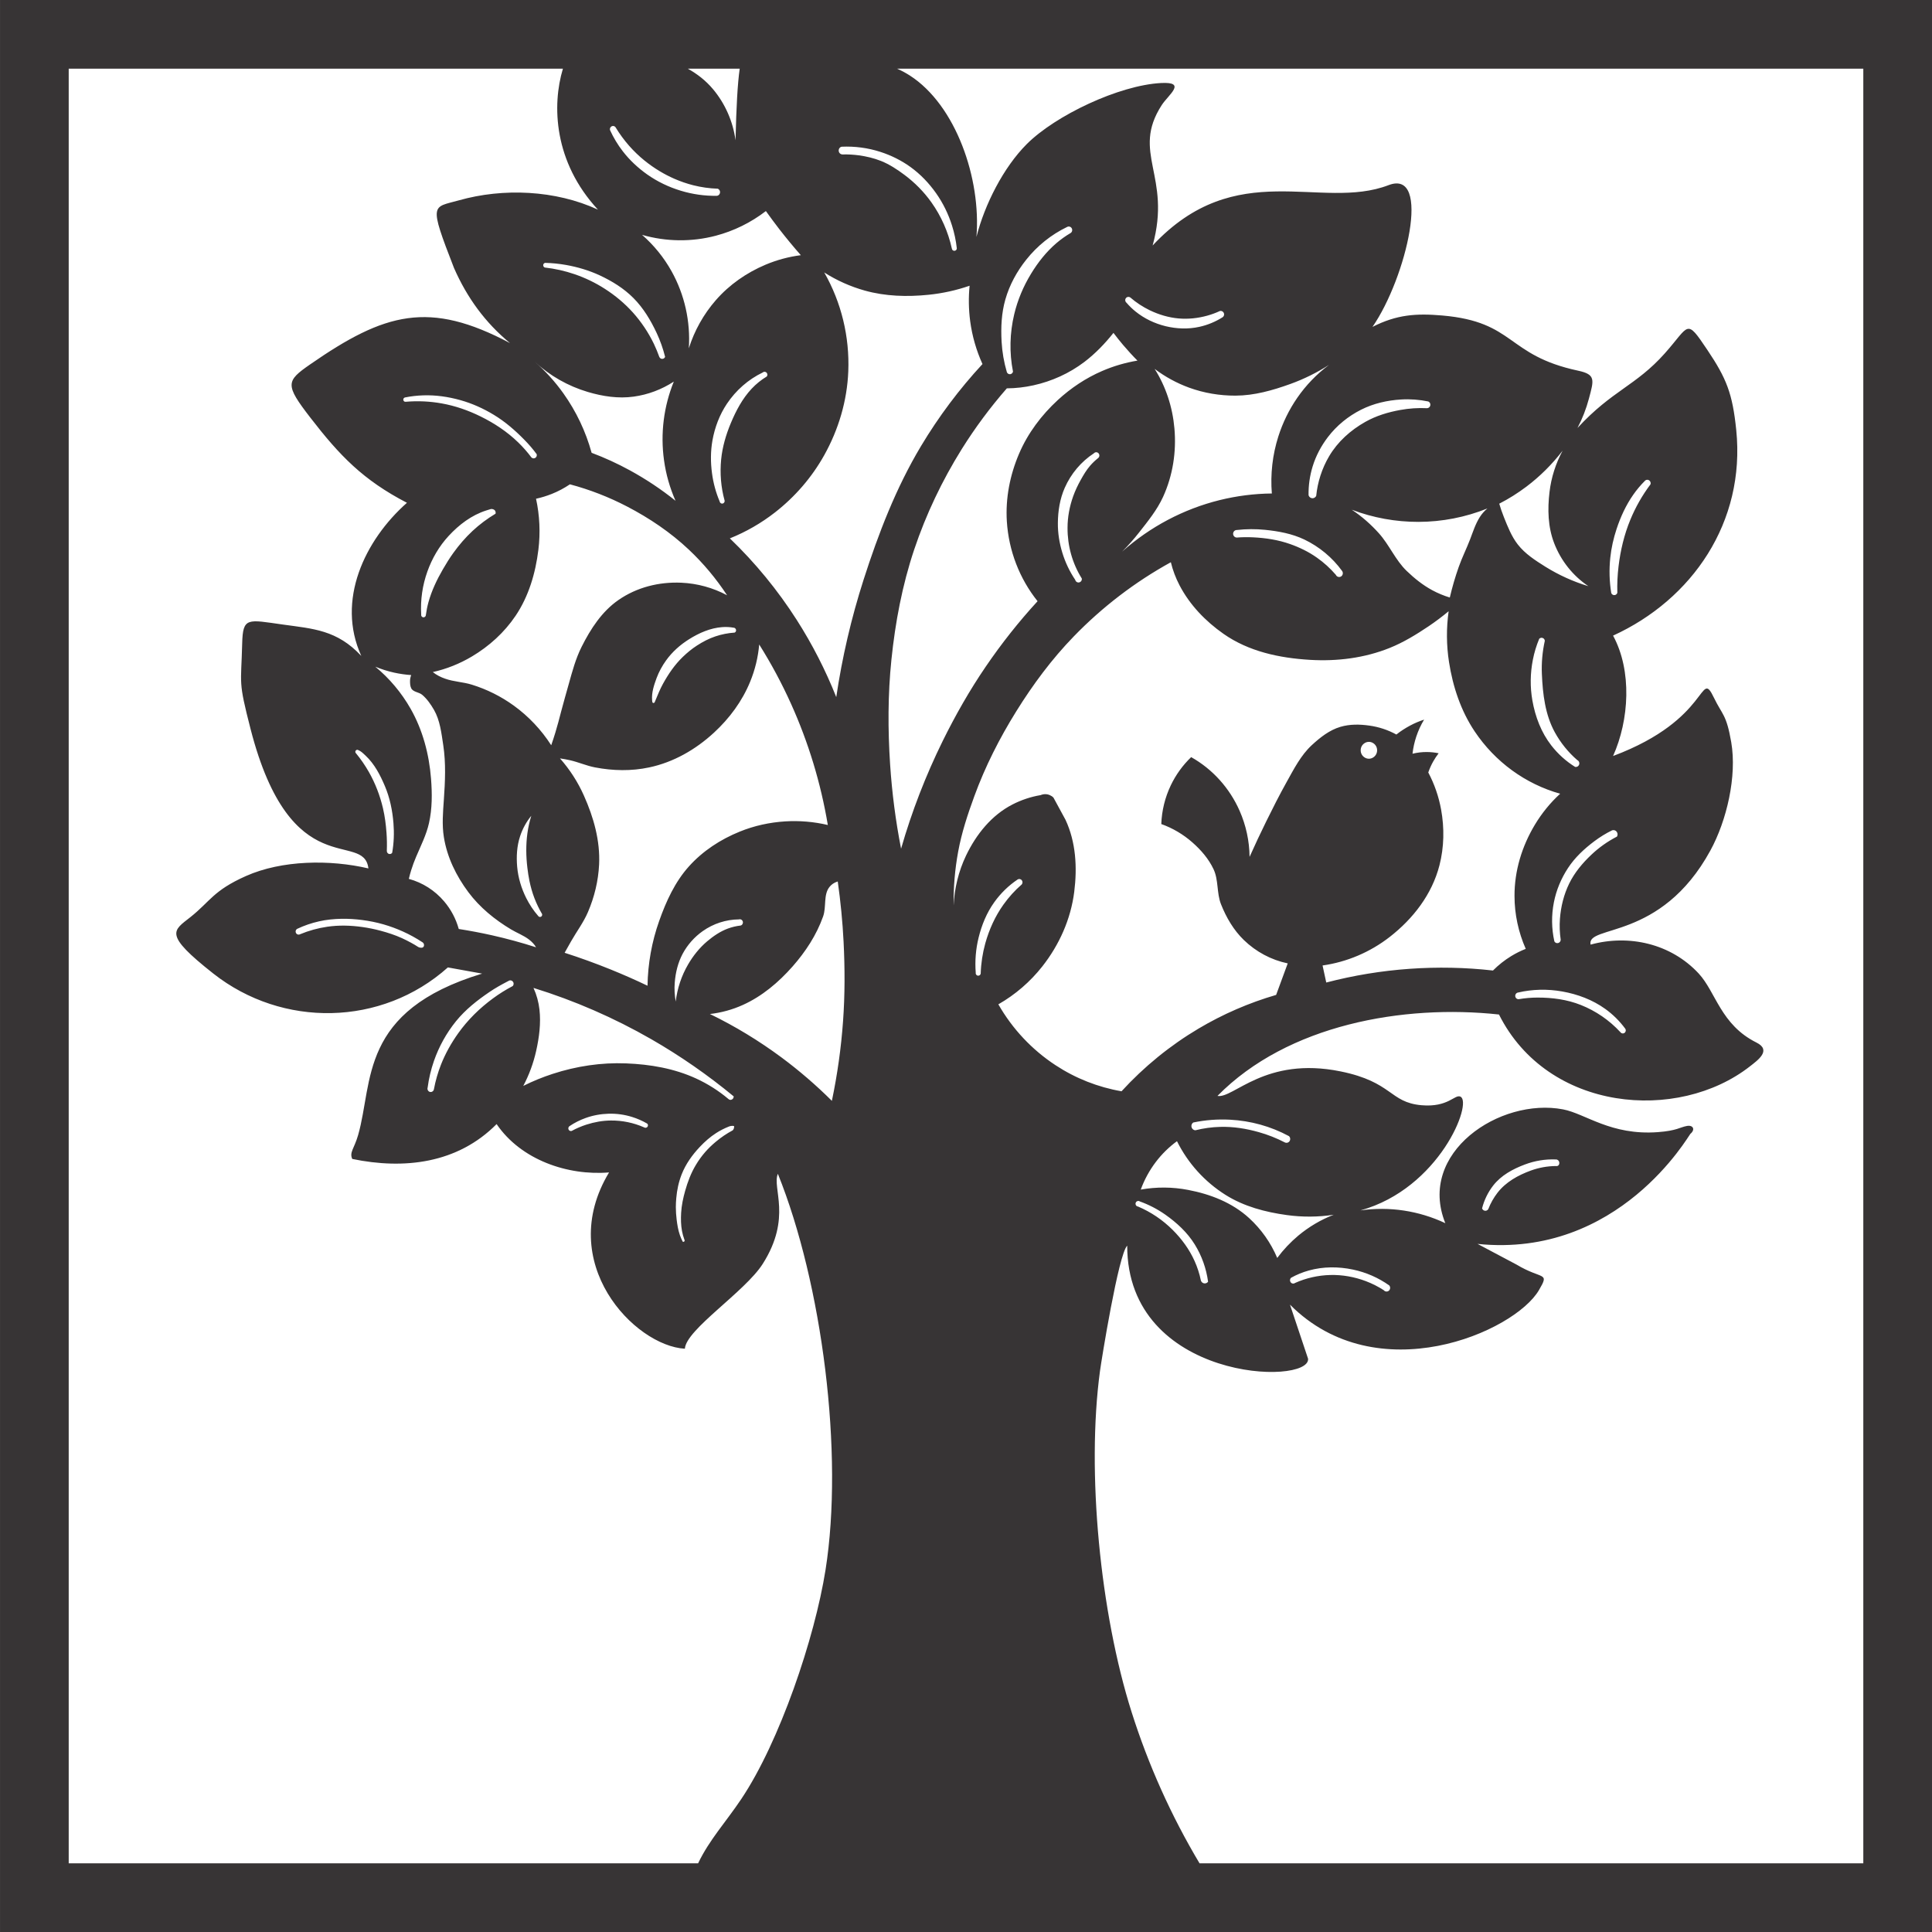 <?xml version="1.0" encoding="UTF-8"?>
<!DOCTYPE svg PUBLIC "-//W3C//DTD SVG 1.1//EN" "http://www.w3.org/Graphics/SVG/1.1/DTD/svg11.dtd">
<!-- Creator: CorelDRAW -->
<svg xmlns="http://www.w3.org/2000/svg" xml:space="preserve" width="225mm" height="225mm" version="1.1" style="shape-rendering:geometricPrecision; text-rendering:geometricPrecision; image-rendering:optimizeQuality; fill-rule:evenodd; clip-rule:evenodd"
viewBox="0 0 3024 3024"
 xmlns:xlink="http://www.w3.org/1999/xlink">
 <defs>
  <style type="text/css">
   <![CDATA[
    .fil0 {fill:#373435}
   ]]>
  </style>
 </defs>
 <g id="Capa_x0020_1">
  <path class="fil0" d="M2155.49 1174.36c0,-4.76 -2.43,-9.04 -6.49,-11.41 -3.94,-2.38 -8.81,-2.38 -12.75,0 -4.06,2.37 -6.49,6.66 -6.49,11.41 0,4.76 2.43,9.04 6.49,11.42 3.94,2.38 8.81,2.38 12.75,0 4.06,-2.38 6.49,-6.66 6.49,-11.42zm-137.93 603.95c1.84,1.72 2.42,4.46 1.42,6.86 -1.34,3.17 -5.02,4.46 -8.03,2.92 -12.96,-6.69 -26.6,-12.1 -40.65,-16.04 -19.74,-5.58 -40.07,-8.84 -60.47,-8.24 -13.05,0.34 -26.1,2.15 -38.81,5.32 -2.42,-0.09 -4.6,-1.63 -5.6,-3.86 -1.34,-3 -0.34,-6.52 2.34,-8.32 18.99,-3.95 38.31,-5.41 57.63,-4.37 31.95,1.72 63.15,10.12 92.18,25.74zm-175.32 7.89c-12.55,9.18 -23.67,20.08 -33.12,32.52 -9.96,13.13 -17.9,27.71 -23.59,43.24 24.59,-4.37 49.68,-4.21 74.19,0.52 35.05,6.69 69.01,19.9 95.52,44.19 18.82,17.25 33.88,38.52 43.91,62.29 9.62,-12.96 20.75,-24.71 33.04,-35.01 16.65,-13.81 35.3,-24.88 55.37,-32.6 -24.26,3.69 -48.94,3.86 -73.27,0.51 -33.7,-4.63 -67.08,-13.38 -96.02,-31.57 -32.45,-20.42 -58.89,-49.51 -76.03,-84.08zm48.69 219.91c-1.09,1.46 -2.68,2.49 -4.44,2.66 -3.09,0.34 -5.94,-1.54 -6.86,-4.63 -2.17,-10.56 -5.52,-20.85 -9.95,-30.63 -8.2,-18.19 -20.08,-34.32 -34.05,-48.3 -15.73,-15.7 -34.13,-28.14 -54.37,-36.72 -3.1,-0.26 -4.85,-3.78 -3.35,-6.52 1.26,-2.23 4.1,-2.92 6.19,-1.46 14.13,5.06 27.52,12.01 39.9,20.68 17.99,12.7 34.46,27.8 46.09,46.68 10.88,17.59 17.99,37.41 20.83,58.26zm283.72 6.01c1.67,2.15 1.67,5.15 0,7.29 -2.25,2.83 -6.52,2.83 -8.78,0 -8.78,-5.66 -18.15,-10.39 -27.85,-14.07 -17.9,-6.78 -36.97,-10.21 -56.04,-9.7 -18.9,0.52 -37.56,4.72 -54.87,12.44 -2.34,1.71 -5.52,1.12 -7.11,-1.29 -1.42,-2.15 -1.08,-5.06 0.76,-6.78 8.79,-4.89 18.15,-8.75 27.85,-11.41 22.5,-6.26 46.17,-6.26 69.01,-1.46 20.41,4.29 39.81,12.7 57.04,24.97zm264.32 -187.82c1.33,-1.03 1.84,-2.83 1.67,-4.54 -0.25,-3.01 -2.85,-5.24 -5.77,-4.98 -16.31,-0.6 -32.54,2.06 -47.84,7.81 -19.07,7.12 -37.39,16.99 -49.94,33.12 -8.11,10.47 -14.05,22.65 -17.31,35.61 0.59,1.89 2.09,3.26 4.01,3.69 2.26,0.51 4.52,-0.52 5.69,-2.49 3.6,-9.27 8.45,-17.85 14.47,-25.65 13.13,-16.9 32.28,-27.46 52.27,-34.75 12.55,-4.55 25.85,-6.95 39.15,-7.04 1.26,0.26 2.59,0 3.6,-0.77zm-62.82 -270.78c-2.76,0.34 -4.77,3 -4.43,5.84 0.33,2.83 2.85,4.89 5.6,4.55 9.62,-1.63 19.32,-2.49 29.02,-2.49 23.17,-0.09 46.42,3 68.01,11.58 23.51,9.35 44.66,23.85 61.98,42.64 1.76,2.4 5.27,2.58 7.19,0.34 1.42,-1.63 1.59,-3.94 0.42,-5.75 -8.78,-11.93 -19.4,-22.48 -31.37,-31.06 -19.99,-14.33 -43.16,-22.99 -67.25,-27.28 -23.09,-4.12 -46.76,-3.6 -69.18,1.63zm154.74 -244.1c1.34,-2.23 1.26,-5.06 -0.17,-7.2 -1.75,-2.58 -4.93,-3.61 -7.78,-2.41 -9.61,4.72 -18.74,10.38 -27.35,16.82 -15.81,11.84 -30.53,25.48 -41.4,42.13 -10.62,16.22 -18.24,34.32 -22,53.46 -4.01,20.25 -3.76,41.18 0.76,61.34 1.34,2.32 4.01,3.26 6.44,2.32 2.09,-0.77 3.43,-2.83 3.43,-5.06 -1.59,-10.81 -2.01,-21.88 -1.17,-32.77 1.42,-19.14 6.11,-37.92 14.47,-55.08 8.45,-17.33 20.99,-32.18 34.88,-45.3 11.8,-11.15 25.1,-20.59 39.9,-28.23zm-112.92 -306.47c-0.17,-1.54 -1.01,-3 -2.26,-3.86 -2.09,-1.37 -4.85,-1.11 -6.52,0.77 -4.43,10.64 -7.78,21.62 -9.96,32.95 -4.1,20.94 -4.43,42.39 -0.75,63.41 4.52,25.65 13.89,50.36 29.78,70.7 10.37,13.3 22.92,24.62 37.14,33.46 2.51,0.52 5.02,-0.77 6.1,-3.17 1.26,-2.83 0.09,-6.18 -2.67,-7.46 -14.22,-12.27 -26.1,-27.03 -35.22,-43.59 -15.06,-27.46 -18.9,-59.54 -20.24,-91.29 -0.76,-17.42 0.84,-34.92 4.6,-51.91zm165.45 -244.95c0.67,-2.15 -0.08,-4.55 -1.84,-5.92 -2.26,-1.81 -5.44,-1.37 -7.28,0.86 -6.61,6.61 -12.63,13.81 -17.99,21.53 -11.37,16.22 -19.74,34.5 -26.01,53.46 -4.85,14.67 -8.28,29.77 -9.87,45.21 -1.92,18.37 -1.42,36.9 1.51,55.09 0.92,2.31 3.26,3.69 5.69,3.17 1.84,-0.34 3.34,-1.8 3.85,-3.6 -0.42,-13.9 0.25,-27.8 1.92,-41.61 3.02,-24.88 8.79,-49.33 18.32,-72.41 8.11,-19.74 18.65,-38.35 31.7,-55.77zm-1090.81 659.11c-0.33,-28.23 2.01,-56.37 7.11,-84.08 5.44,-29.69 14.89,-58.34 25.26,-86.66 16.98,-46.59 39.48,-90.86 65.58,-132.82 26.18,-42.13 55.79,-82.02 90.17,-117.46 44.75,-46.16 95.94,-85.29 151.9,-116.09 3.01,12.53 7.61,24.62 13.55,36.04 16.14,30.89 40.57,56.2 68.84,76.02 39.48,27.71 87.57,37.92 135.67,40.76 42.41,2.49 85.07,-2.83 124.55,-18.71 21.58,-8.66 41.57,-20.94 60.98,-33.97 10.79,-7.29 21.17,-15.1 31.2,-23.42 -3.68,26.34 -3.51,53.11 0.58,79.45 6.02,38.78 18.56,76.36 40.23,108.71 31.95,47.7 79.38,82.2 133.75,97.47 -15.47,14.16 -28.77,30.55 -39.65,48.65 -20.16,33.63 -31.95,71.99 -31.79,111.37 0,28.57 6.11,56.8 17.57,82.8 -7.86,3.09 -15.47,6.87 -22.75,11.33 -10.37,6.35 -19.91,13.9 -28.53,22.56 -43.32,-4.89 -86.99,-5.75 -130.48,-2.66 -44,3.09 -87.75,10.29 -130.48,21.45 0,0 -5.77,-26.68 -5.77,-26.68 38.14,-5.41 74.36,-20.76 105.05,-44.62 36.72,-28.57 66.16,-66.58 77.88,-112.05 7.36,-28.57 7.86,-58.43 2.6,-87.43 -3.68,-20.25 -10.46,-39.9 -20.08,-58 2.09,-6 4.68,-11.84 7.78,-17.33 2.51,-4.46 5.35,-8.67 8.45,-12.7 -5.94,-1.29 -12.04,-1.89 -18.15,-1.97 -7.69,-0.08 -15.31,0.86 -22.75,2.66 1,-9.1 3.01,-18.02 5.86,-26.69 3.1,-9.35 7.19,-18.28 12.29,-26.68 -7.6,2.48 -14.97,5.57 -21.99,9.35 -7.53,4.03 -14.72,8.66 -21.42,13.98 -13.13,-7.21 -27.44,-11.93 -42.24,-13.98 -15.22,-2.15 -30.7,-2.4 -45.42,1.97 -17.06,5.06 -31.45,16.39 -44.75,28.66 -17.15,15.87 -28.02,37.41 -39.56,58.09 -11.21,20.08 -21.58,40.67 -31.78,61.35 -9.04,18.27 -17.65,36.81 -26.02,55.43 -0.25,-24.88 -5.6,-49.42 -15.56,-72.07 -15.72,-35.69 -42.32,-65.21 -75.86,-84.08 -13.13,12.61 -23.92,27.54 -31.87,44.1 -9.03,18.96 -14.13,39.55 -14.89,60.66 17.82,6.35 34.38,16.13 48.68,28.74 13.47,11.84 25.43,25.65 33.12,41.96 7.95,16.81 4.77,37.41 11.63,54.74 8.28,20.93 19.74,40.49 35.72,56.03 19.15,18.53 42.91,31.23 68.75,36.63 0,0 -18.15,49.33 -18.15,49.33 -42.41,12.36 -83.22,30.03 -121.37,52.68 -44.66,26.51 -85.32,59.63 -120.62,98.16 -36.72,-6.35 -71.85,-20.16 -103.22,-40.76 -36.8,-24.11 -67.5,-56.71 -89.58,-95.33 26.43,-15.1 49.85,-35.26 68.84,-59.37 26.51,-33.72 44.5,-73.79 49.94,-116.69 4.85,-38.44 2.59,-77.99 -13.64,-112.74 0,0 -18.82,-34.66 -18.82,-34.66 -1.59,-1.8 -3.68,-3.09 -5.85,-4.03 -4.52,-1.97 -9.7,-1.97 -14.22,0 -15.39,2.57 -30.28,7.55 -44.16,14.67 -32.54,16.73 -56.54,46.33 -72.69,80.05 -11.71,24.54 -18.15,51.39 -19.4,77.9zm42.41 106.73c-0.34,1.72 -1.59,3 -3.27,3.26 -2.68,0.43 -4.93,-1.89 -4.52,-4.63 -1.42,-18.45 0.08,-37.07 4.52,-55 4.85,-19.74 12.63,-38.7 24.34,-55.09 10.12,-14.24 22.67,-26.42 37.05,-36.03 2.09,-1.03 4.6,-0.52 6.11,1.29 1.59,1.97 1.59,4.72 0,6.69 -10.71,9.27 -20.25,19.82 -28.53,31.41 -13.05,18.27 -22.42,38.95 -28.52,60.74 -4.26,15.44 -6.69,31.32 -7.19,47.36zm-400.83 -740.19c0.25,1.63 -0.59,3.17 -1.92,4.03 -2.34,1.46 -5.44,-0.09 -5.85,-2.84 -5.94,-13.98 -9.95,-28.83 -11.96,-43.93 -2.34,-17.16 -2.34,-34.58 0.67,-51.57 3.68,-20.5 11.13,-40.15 22.58,-57.31 14.13,-21.1 33.46,-38.09 56.04,-48.99 2.09,-1.89 5.44,-1.29 6.78,1.21 0.92,1.62 0.76,3.6 -0.42,5.06 -8.7,5.23 -16.65,11.67 -23.67,19.14 -14.38,15.36 -24.42,34.31 -32.62,53.97 -7.53,18.1 -13.13,37.06 -15.06,56.63 -2.09,21.62 -0.42,43.41 5.44,64.6zm559.08 121.83c0.34,2.06 -0.51,4.03 -2.18,5.24 -3.09,2.23 -7.36,0.51 -8.2,-3.26 -8.78,-13.04 -15.56,-27.37 -20.16,-42.47 -4.6,-15.1 -7.11,-30.8 -6.94,-46.59 0.17,-18.79 3.18,-37.58 10.7,-54.74 9.79,-22.22 25.6,-41.01 45.67,-54.14 1.92,-2.23 5.35,-2.23 7.28,0 2.01,2.23 1.67,5.66 -0.67,7.46 -4.52,3.61 -8.78,7.64 -12.55,12.01 -5.77,6.69 -10.29,14.33 -14.64,22.14 -4.6,8.24 -8.7,16.82 -11.88,25.74 -5.6,15.78 -8.78,32.43 -8.78,49.24 -0.17,28.15 7.53,55.69 22.33,79.37zm407.43 -11.75c1.84,2.57 1.34,6.18 -1.08,8.15 -2.93,2.32 -7.28,1.29 -8.79,-2.23 -8.78,-10.13 -18.65,-19.13 -29.53,-26.77 -12.96,-9.18 -27.27,-16.13 -42.16,-21.36 -18.48,-6.53 -37.97,-9.52 -57.54,-10.47 -8.7,-0.43 -17.4,-0.34 -26.02,0.35 -2.76,-0.17 -5.02,-2.23 -5.43,-5.07 -0.51,-3.69 2.34,-6.94 6.02,-6.78 14.56,-1.63 29.28,-1.71 43.83,-0.26 21.17,2.15 42.33,6.01 61.56,15.18 23.42,11.24 43.83,28.14 59.14,49.25zm245.92 -105.36c14.8,-7.55 28.94,-16.48 42.32,-26.52 21.33,-16.05 40.48,-35.09 56.88,-56.45 -10.79,19.99 -17.82,41.96 -20.49,64.61 -3.26,27.11 -2.51,54.91 7.28,80.22 10.62,27.54 29.36,51.05 53.53,67.26 -23.67,-7.12 -46.34,-17.42 -67.42,-30.54 -15.72,-9.87 -31.53,-19.99 -42.99,-34.66 -9.87,-12.62 -15.81,-27.89 -21.83,-42.9 -2.84,-7.04 -5.27,-14.33 -7.27,-21.02zm-230.86 9.43c33.46,12.7 68.84,19.13 104.55,19.04 36.89,-0.08 73.44,-7.2 107.82,-21.02 -4.68,3.86 -8.7,8.41 -11.96,13.56 -6.78,10.64 -10.62,22.91 -15.14,34.75 -5.6,14.67 -12.71,28.66 -17.9,43.5 -5.52,15.62 -10.12,31.49 -13.88,47.62 -9.62,-2.92 -18.9,-6.78 -27.77,-11.59 -14.56,-7.89 -27.6,-18.36 -39.65,-29.94 -17.65,-16.9 -27.27,-40.93 -43.66,-59.12 -12.38,-13.73 -26.1,-26 -42.41,-36.81zm-55.63 -21.62c-1.09,2.23 -3.34,3.69 -5.77,3.69 -2.84,0 -5.35,-1.89 -6.19,-4.72 -0.25,-15.27 1.92,-30.46 6.35,-44.96 5.11,-16.73 13.38,-32.26 23.92,-46.07 13.89,-18.19 31.7,-32.61 51.86,-42.81 19.57,-9.87 41.07,-14.76 62.9,-16.04 14.22,-0.86 28.44,0.26 42.33,3.09 1.92,0.86 3.26,2.66 3.26,4.8 0.17,3.09 -2.26,5.66 -5.27,5.75 -13.97,-0.68 -27.94,0.26 -41.65,2.75 -19.15,3.43 -37.97,9.1 -54.95,18.7 -22.92,12.96 -43,30.8 -56.54,53.71 -11.38,19.22 -18.15,40.92 -20.24,62.12zm-252.86 -198.79c16.48,12.44 34.63,22.31 53.87,29.34 23.34,8.49 47.93,12.61 72.69,12.52 29.44,-0.08 58.05,-8.23 85.9,-18.27 21.16,-7.64 41.49,-17.67 60.47,-29.86 -19.24,14.33 -36.13,31.83 -49.85,51.74 -12.71,18.45 -22.59,38.7 -29.45,60.15 -9.2,28.83 -12.63,59.2 -10.2,89.4 -27.6,0.26 -55.04,3.78 -81.8,10.38 -56.38,13.98 -108.66,41.62 -152.49,80.57 9.37,-9.44 18.24,-19.39 26.43,-29.86 13.88,-17.67 28.27,-35.35 37.64,-55.85 15.22,-33.38 20.99,-70.44 17.73,-107.17 -2.93,-33.46 -13.55,-65.72 -30.95,-93.09zm-38.14 -111.8c-2.09,-1.46 -4.94,-1.2 -6.61,0.77 -2.01,2.23 -1.59,5.75 0.76,7.55 4.27,4.97 8.95,9.53 14.05,13.64 13.8,11.15 29.95,18.79 47.01,22.99 17.4,4.2 35.38,4.89 52.86,1.03 12.88,-2.83 25.09,-7.89 36.3,-14.93 2.43,-1.55 3.18,-4.8 1.76,-7.29 -1.17,-2.06 -3.6,-3.17 -5.86,-2.57 -6.44,3 -13.04,5.4 -19.82,7.29 -14.55,4.03 -29.61,5.66 -44.67,4.37 -15.72,-1.37 -30.95,-5.92 -45.25,-12.79 -10.96,-5.32 -21.25,-12.01 -30.53,-20.08zm-26.35 55.43c4.85,6.43 9.95,12.79 15.14,18.96 7.19,8.41 14.64,16.65 22.42,24.45 -18.99,3.17 -37.64,8.58 -55.37,16.3 -25.43,10.98 -48.68,26.51 -69.26,45.39 -25.59,23.59 -46.92,51.82 -60.72,84.17 -14.22,33.37 -21.33,69.49 -19.07,105.79 2.93,45.82 19.74,89.49 48.1,124.93 -29.44,32.09 -56.54,66.32 -81.14,102.44 -25.18,36.89 -47.34,75.85 -67.17,116 -26.68,54.14 -48.6,110.68 -65.33,168.94 -8.53,-43.41 -14.22,-87.43 -17.15,-131.62 -3.6,-54.74 -3.6,-109.65 2.01,-164.13 6.03,-58.6 16.98,-116.69 35.63,-172.37 18.57,-55.34 43.75,-108.1 74.53,-157.44 21,-33.55 44.58,-65.29 70.52,-94.98 13.97,-0.08 27.94,-1.71 41.57,-4.72 28.86,-6.35 56.13,-18.7 79.8,-36.63 17.23,-13.12 32.37,-28.91 45.5,-45.47zm-157.25 60.66c-0.42,1.8 -1.67,3.18 -3.35,3.78 -2.59,0.85 -5.35,-0.52 -6.27,-3.09 -4.52,-15.45 -7.28,-31.32 -8.2,-47.45 -1.26,-22.4 -0.25,-44.96 5.94,-66.41 6.52,-22.74 17.98,-43.67 32.62,-62.03 17.31,-21.79 39.15,-39.29 63.91,-51.22 2.85,-1.63 6.36,-0.34 7.61,2.66 1.09,2.74 0,5.83 -2.59,7.12 -7.7,4.54 -14.98,9.78 -21.83,15.62 -15.72,13.47 -28.69,29.94 -39.56,47.79 -11.96,19.56 -20.99,40.92 -26.35,63.4 -7.03,29.43 -7.78,60.06 -1.92,89.83zm-268.33 -352.04c-2.93,0.77 -4.77,3.61 -4.44,6.7 0.33,3.09 2.93,5.4 6.02,5.4 8.53,-0.26 16.98,0.26 25.43,1.37 11.88,1.63 23.59,4.38 34.8,8.84 13.22,5.32 25.26,13.22 36.72,21.8 16.06,12.01 30.36,26.42 42.07,42.9 15.39,21.62 26.27,46.24 32.04,72.41 0.25,2.06 1.92,3.52 3.93,3.52 2.01,-0 3.85,-1.72 3.85,-3.78 -1.34,-12.19 -3.85,-24.11 -7.53,-35.78 -5.69,-18.1 -14.05,-35.18 -24.93,-50.62 -11.13,-15.78 -24.51,-29.77 -40.06,-41.01 -14.39,-10.38 -30.37,-18.28 -47.18,-23.69 -19.65,-6.35 -40.15,-9.01 -60.72,-8.06zm-193.72 65.72c1.68,0.69 2.85,2.14 3.35,3.86 0.92,3.43 -1.42,6.95 -4.85,7.29 -19.07,0.26 -38.06,-2.4 -56.38,-7.98 -18.74,-5.66 -36.55,-14.16 -52.62,-25.48 -14.3,-10.13 -27.26,-22.14 -38.06,-36.12 -7.95,-10.21 -14.64,-21.37 -20.08,-33.2 -0.67,-2.15 0.17,-4.37 1.92,-5.66 2.42,-1.72 5.77,-0.86 7.11,1.8 6.19,10.13 13.22,19.65 20.99,28.48 7.28,8.24 15.23,15.88 23.67,22.74 7.7,6.26 15.81,11.92 24.26,16.98 7.28,4.38 14.8,8.24 22.58,11.67 9.62,4.21 19.57,7.64 29.69,10.21 12.55,3.17 25.43,4.97 38.39,5.4zm-118.52 72.24c18.48,16.13 34.12,35.35 46.17,56.97 20.41,36.64 29.78,78.59 27.02,120.63 8.78,-27.8 23.17,-53.45 42.16,-75.24 21.33,-24.46 48.18,-43.07 77.79,-55.6 17.73,-7.46 36.38,-12.53 55.37,-14.93 -11.63,-13.21 -22.83,-26.77 -33.63,-40.67 -7.19,-9.35 -14.22,-18.79 -21.08,-28.4 -23.42,18.02 -50.1,31.14 -78.46,38.61 -37.89,9.95 -77.71,9.44 -115.35,-1.37zm36.05 190.9c-0.5,1.46 -1.67,2.58 -3.1,3 -2.42,0.78 -4.93,-0.43 -5.94,-2.83 -2.51,-6.95 -5.35,-13.81 -8.53,-20.51 -8.62,-17.84 -19.66,-34.32 -32.79,-48.99 -12.97,-14.41 -27.94,-26.86 -44.16,-37.23 -14.81,-9.52 -30.78,-17.16 -47.34,-22.82 -15.06,-5.16 -30.61,-8.59 -46.34,-10.39 -1.59,-0.51 -2.59,-1.97 -2.59,-3.69 0,-1.8 1.34,-3.35 3.09,-3.6 10.96,0.25 21.84,1.37 32.62,3.26 18.15,3.26 35.96,8.49 52.78,16.3 19.32,9.01 37.56,20.25 52.7,35.44 15.56,15.62 27.02,34.75 36.47,54.91 5.53,11.84 9.87,24.19 13.13,37.15zm-203.84 7.89c16.73,14.59 31.7,31.15 44.66,49.34 19.99,28.05 34.97,59.54 44.17,93 20.58,7.72 40.57,16.9 59.89,27.46 25.09,13.73 49.02,29.6 71.43,47.62 -8.86,-20.16 -14.97,-41.44 -17.98,-63.32 -5.86,-41.7 -0.5,-84.34 15.31,-123.21 -18.98,12.36 -40.4,20.42 -62.73,23.51 -24.09,3.35 -48.43,-0.34 -71.85,-7.29 -30.95,-9.18 -59.47,-25.4 -82.89,-47.11zm2.84 144.48c0.58,1.97 -0.08,4.12 -1.59,5.41 -1.93,1.63 -4.77,1.55 -6.61,-0.26 -6.28,-8.41 -13.22,-16.3 -20.75,-23.59 -17.23,-16.73 -37.39,-30.03 -58.8,-40.58 -19.32,-9.53 -39.73,-16.65 -60.89,-20.42 -18.57,-3.35 -37.47,-4.2 -56.29,-2.57 -1.84,0.35 -3.6,-1.02 -3.85,-3 -0.17,-1.8 1.01,-3.43 2.76,-3.78 9.29,-1.89 18.74,-2.92 28.19,-3.26 19.74,-0.69 39.31,2.15 58.38,7.47 18.4,5.14 35.97,13.04 52.36,22.99 17.48,10.55 33.04,24.02 47.43,38.69 7.03,7.12 13.63,14.67 19.66,22.91zm-64.4 93.18c0.42,-1.54 0.16,-3.26 -0.67,-4.63 -0.67,-1.11 -1.85,-1.89 -3.02,-2.31 -1.34,-0.52 -2.84,-0.6 -4.26,-0.18 0,0 -6.61,2.06 -6.61,2.06 -22.83,7.29 -42.4,22.05 -58.88,39.9 -14.73,15.96 -25.85,35 -33.21,55.6 -7.7,21.53 -11.05,44.36 -9.71,67.27 -0.33,1.88 0.67,3.69 2.43,4.28 2.26,0.77 4.6,-0.77 4.85,-3.17 0.92,-6.86 2.26,-13.64 4.1,-20.33 5.02,-18.1 13.13,-35.09 22.5,-51.31 5.1,-8.84 10.46,-17.5 16.4,-25.74 8.95,-12.44 18.9,-24.02 30.03,-34.41 11.04,-10.3 23.17,-19.3 36.05,-27.03zm374.22 186.1c1.09,-0.51 1.92,-1.46 2.17,-2.66 0.58,-2.4 -1.09,-4.8 -3.51,-4.98 -5.94,-1.11 -12.05,-1.37 -18.07,-0.94 -18.57,1.37 -36.05,9.01 -52.03,19.05 -13.8,8.66 -26.18,19.64 -35.8,33.03 -6.11,8.5 -11.21,17.76 -14.89,27.63 -4.1,11.16 -7.95,22.65 -7.03,34.49 0,0 0.34,2.92 0.34,2.92 0.17,0.94 0.92,1.63 1.84,1.63 0.84,0 1.59,-0.52 1.92,-1.29 0,0 1.17,-2.83 1.17,-2.83 3.6,-8.67 7.11,-17.42 11.63,-25.65 8.53,-15.53 18.49,-30.12 31.11,-42.3 6.86,-6.61 14.13,-12.62 22.08,-17.76 9.12,-5.92 18.74,-10.99 29.03,-14.42 9.7,-3.26 19.82,-5.23 30.03,-5.92zm159.09 100.99c9.2,-62.29 23.51,-123.63 42.66,-183.44 23.34,-72.76 50.94,-144.31 90,-209.52 27.6,-46.08 59.89,-89.15 96.2,-128.36 -9.62,-21.19 -16.15,-43.84 -19.24,-67.01 -2.43,-18.45 -2.76,-37.07 -0.92,-55.59 -20.83,7.21 -42.33,11.93 -64.16,14.15 -33.54,3.43 -67.58,2.49 -100.04,-6.6 -22.33,-6.26 -43.66,-15.79 -63.32,-28.32 26.77,46.85 39.81,100.56 37.64,154.78 -1.84,46.16 -15.22,91.04 -37.64,131.19 -19.49,34.92 -45.84,65.21 -77.04,89.57 -21.58,16.82 -45.42,30.55 -70.68,40.67 39.73,38.17 74.95,81.08 104.81,127.84 24.34,38.09 45,78.51 61.73,120.63zm2.34 288.54c4.43,31.32 7.53,62.81 9.12,94.38 2.09,41.44 2.17,83.05 -0.84,124.41 -3.01,41.87 -8.87,83.48 -17.48,124.58 -24.67,-24.54 -51.02,-47.27 -78.88,-67.95 -35.22,-26.08 -72.69,-48.91 -112,-67.95 17.74,-2.06 35.13,-6.78 51.44,-14.16 30.11,-13.56 55.88,-35.27 77.96,-60.31 20.32,-23.08 37.39,-49.08 47.76,-78.25 5.36,-15.02 0.17,-34.07 10.04,-46.25 3.01,-3.69 6.77,-6.61 12.88,-8.5zm-152.07 68.98c-6.86,0.77 -13.64,2.4 -20.16,4.81 -11.88,4.46 -22.42,11.67 -32.2,19.9 -11.96,10.13 -21.83,22.48 -29.78,36.12 -10.37,17.76 -16.98,37.58 -19.4,58.17 -1.76,-9.87 -2.34,-19.91 -1.51,-29.86 1.26,-15.7 5.02,-31.15 12.38,-44.96 7.61,-14.16 18.4,-26.26 31.37,-35.43 16.65,-11.76 36.39,-18.19 56.63,-18.36 2.68,-0.86 5.52,0.77 6.19,3.61 0.59,2.66 -0.92,5.32 -3.51,6zm-545.36 -113.86c-1,1.46 -2.76,2.15 -4.52,1.89 -2.43,-0.43 -4.1,-2.75 -3.85,-5.24 0.34,-9.27 0.17,-18.62 -0.5,-27.88 -0.92,-12.95 -2.59,-25.82 -5.52,-38.44 -4.68,-19.91 -12.04,-39.13 -22.08,-56.8 -5.85,-10.3 -12.54,-19.99 -19.99,-29.09 -1.25,-0.95 -1.59,-2.83 -0.75,-4.2 0.92,-1.37 2.67,-1.89 4.1,-1.03 1.09,0.43 2.09,0.94 3.01,1.54 3.18,1.97 5.85,4.72 8.62,7.29 13.72,12.87 22.66,30.03 30.11,47.62 7.78,18.36 11.8,38.09 13.39,58.09 1.26,15.44 0.67,30.97 -2.01,46.24zm234.71 96.01c-4.68,-7.98 -8.7,-16.3 -12.04,-24.97 -3.35,-8.67 -5.85,-17.67 -7.78,-26.86 -1.42,-6.87 -2.43,-13.73 -3.26,-20.68 -2.17,-17.93 -2.43,-36.03 0,-53.88 1.26,-9.35 3.34,-18.53 6.1,-27.54 -7.69,9.44 -13.63,20.25 -17.48,31.92 -5.1,15.36 -6.02,31.75 -4.6,47.96 1.51,17.07 6.52,33.54 14.13,48.82 5.11,10.12 11.38,19.65 18.82,28.14 1.34,1.98 4.26,1.98 5.6,0 0.58,-0.85 0.75,-1.89 0.5,-2.91zm339.77 -422.05c-1.75,19.99 -6.52,39.64 -14.13,58.17 -12.55,30.71 -32.45,57.48 -56.63,79.79 -28.85,26.6 -63.32,46.33 -101.29,54.4 -28.02,6.01 -56.88,5.4 -84.99,0 -13.38,-2.57 -25.92,-8.24 -39.23,-11.24 -5.18,-1.12 -10.37,-2.14 -15.56,-2.83 15.31,17.33 28.02,36.98 37.47,58.25 15.22,34.07 25.59,70.61 23.76,107.94 -1.25,25.65 -7.36,50.71 -17.4,74.22 -6.94,16.3 -17.74,30.54 -26.52,45.99 -3.35,5.92 -6.69,11.84 -10.04,17.85 24.34,7.81 48.43,16.56 72.19,26.17 19.41,7.89 38.64,16.3 57.55,25.4 0.58,-34.58 6.69,-68.81 18.24,-101.33 10.96,-31.06 24.84,-61.26 46.59,-85.46 21.83,-24.28 49.43,-42.21 79.46,-54.4 22.75,-9.27 46.76,-14.5 71.18,-16.04 22.42,-1.37 44.92,0.51 66.75,5.66 -10.96,-65.55 -30.36,-129.3 -57.55,-189.62 -14.47,-32.09 -31.12,-63.15 -49.85,-92.92zm-510.9 43.15c6.02,4.8 12.46,7.98 19.15,10.3 13.47,4.89 28.27,5.14 41.99,9.44 23.51,7.29 45.76,18.36 65.75,32.86 23.09,16.73 42.91,37.75 58.47,61.95 2.26,-6.52 4.44,-13.13 6.44,-19.74 3.34,-10.9 6.19,-21.88 9.03,-32.86 3.76,-14.41 7.95,-28.74 11.96,-43.16 5.52,-19.82 10.87,-39.81 20.07,-58.17 14.22,-28.4 31.87,-55.43 57.55,-73.27 28.86,-20.08 63.65,-28.74 98.62,-27.2 25.01,1.12 49.43,7.81 71.6,19.65 -17.15,-26.08 -37.14,-50.02 -59.72,-71.3 -28.86,-27.2 -61.81,-49.42 -96.78,-67.61 -28.52,-14.84 -58.55,-26.51 -89.5,-34.75 -8.95,6 -18.4,11.07 -28.36,15.02 -8.03,3.17 -16.23,5.75 -24.67,7.55 5.69,26.16 6.94,53.2 3.68,79.79 -4.52,36.81 -15.14,72.85 -35.63,103.31 -17.73,26.34 -41.49,47.79 -68.51,63.84 -19.07,11.32 -39.64,19.56 -61.14,24.36zm161.6 430.8c-22.67,-7.29 -45.67,-13.55 -68.93,-18.79 -17.23,-3.87 -34.54,-7.12 -52.03,-9.87 -4.43,-15.96 -12.21,-30.63 -22.84,-43.15 -14.55,-17.16 -33.79,-29.43 -55.29,-35.27 1.09,-4.63 2.26,-9.18 3.68,-13.64 2.26,-7.21 4.85,-14.24 7.78,-21.11 7.36,-17.33 15.98,-34.24 20.08,-52.59 5.1,-22.74 5.02,-46.25 3.18,-69.59 -3.01,-38.44 -13.05,-76.1 -31.95,-109.39 -14.38,-25.23 -33.12,-47.53 -55.29,-65.81 9.62,3.95 19.57,7.12 29.7,9.35 8.7,1.89 17.56,3.17 26.51,3.77 -1.17,3.01 -1.84,6.18 -1.84,9.35 0,3.86 0.17,7.81 1.84,11.24 3.01,6.17 12.13,5.92 17.31,10.38 7.53,6.43 13.3,14.76 18.32,23.42 9.53,16.56 11.63,36.29 14.56,55.43 4.26,28.14 2.92,56.88 0.91,85.37 -1.34,19.48 -3.09,39.04 0,58.26 5.02,31.66 19.33,60.83 38.39,86.4 17.9,23.94 41.24,42.9 66.67,58.17 9.28,5.58 19.66,9.35 28.27,15.95 4.77,3.61 8.78,8.07 10.96,12.1zm-177.41 -7.64c-9.78,-6.44 -20.08,-12.18 -30.78,-16.99 -9.87,-4.46 -20.08,-8.23 -30.53,-11.24 -11.04,-3.17 -22.25,-5.4 -33.62,-6.86 -10.62,-1.37 -21.33,-2.06 -32.04,-1.89 -11.88,0.26 -23.76,1.37 -35.38,4.03 -11.88,2.66 -23.34,6.61 -34.38,11.84 -1.92,1.29 -2.67,3.69 -1.84,5.84 1,2.66 4.1,3.86 6.61,2.49 13.63,-5.66 27.94,-9.61 42.58,-11.75 18.15,-2.66 36.63,-2.15 54.87,0.43 9.79,1.37 19.4,3.35 28.94,5.92 11.21,3.01 22.25,6.61 32.87,11.41 4.85,2.23 9.53,4.55 14.22,7.12 4.02,2.15 7.86,4.46 11.71,6.95 1.51,0.77 3.26,1.12 4.94,1.03 0.83,0 1.75,-0.26 2.42,-0.77 1.34,-1.03 1.75,-2.91 1.34,-4.63 -0.25,-1.2 -0.92,-2.23 -1.92,-2.92zm140.94 68.3c1.42,-1.54 1.76,-3.86 0.92,-5.83 -1.09,-2.4 -3.68,-3.6 -6.11,-2.92 0,0 -3.76,1.97 -3.76,1.97 -9.37,4.89 -18.57,10.04 -27.27,15.96 -19.41,13.13 -37.89,27.71 -52.7,45.99 -14.89,18.45 -26.51,39.39 -34.38,61.95 -4.68,13.47 -8.03,27.46 -9.87,41.61 -0.76,2.06 -0.17,4.38 1.42,5.84 3.09,2.83 8.03,0.77 8.45,-3.43 2.42,-12.87 6.03,-25.48 10.79,-37.67 6.95,-17.76 16.31,-34.4 27.35,-49.85 14.97,-20.94 33.45,-39.04 54.12,-54.23 9.87,-7.3 20.24,-13.73 31.03,-19.39zm345.87 172.71c-40.48,-33.46 -83.64,-63.4 -128.98,-89.49 -58.47,-33.55 -120.28,-60.49 -184.43,-80.31 4.93,10.73 8.03,22.14 9.37,33.89 2.42,21.62 -0.42,43.5 -5.19,64.78 -4.27,19.13 -11.04,37.49 -20.16,54.74 14.89,-7.47 30.28,-13.73 46.09,-18.88 37.14,-12.1 75.95,-17.93 114.84,-16.39 37.73,1.46 75.28,7.89 109.66,23.68 18.07,8.32 35.05,19.05 50.35,31.92 1.42,1.54 3.77,1.97 5.6,0.94 1.84,-0.86 2.84,-2.83 2.84,-4.89zm-135.75 42.39c-7.28,-4.2 -15.06,-7.64 -23.09,-10.12 -11.96,-3.78 -24.42,-5.49 -36.97,-5.15 -12.38,0.34 -24.59,2.57 -36.21,6.78 -8.79,3.17 -17.15,7.38 -24.93,12.62 -1.42,0.94 -2.18,2.66 -1.84,4.37 0.5,2.49 3.01,3.95 5.35,3.09 7.36,-4.03 15.14,-7.29 23.09,-9.87 12.38,-3.94 25.18,-6.26 38.14,-6.35 17.81,-0.17 35.55,3.52 51.94,10.73 1.67,1.11 3.93,0.77 5.19,-0.77 1.34,-1.63 1.17,-4.12 -0.67,-5.32zm134.17 10.73c1.09,-1.11 1.84,-2.57 2.09,-4.21 0.17,-0.86 0.17,-1.63 0,-2.49 -1.17,-0.26 -2.34,-0.34 -3.51,-0.26 -1.67,0.08 -3.26,0.43 -4.77,1.12 -6.85,2.74 -13.46,6.09 -19.74,10.12 -9.36,6 -17.81,13.47 -25.51,21.62 -11.88,12.61 -22.08,26.77 -28.44,42.99 -4.68,11.93 -7.36,24.54 -8.45,37.32 -0.42,4.72 -0.67,9.35 -0.67,14.07 0,6.52 0.5,12.96 1.25,19.39 1,8.24 2.34,16.39 5.02,24.2 1.26,3.6 2.76,7.12 4.52,10.47 0.58,0.26 1.25,0.26 1.84,0 1.09,-0.51 1.51,-1.97 0.84,-3.01 -1.67,-4.46 -2.93,-9.09 -3.85,-13.81 -1.76,-9.35 -1.84,-18.88 -1.34,-28.31 0.67,-11.67 3.1,-23.17 6.27,-34.4 4.02,-14.25 9.2,-28.06 16.82,-40.67 4.18,-7.04 8.95,-13.64 14.3,-19.82 5.1,-5.92 10.79,-11.33 16.73,-16.3 8.28,-6.95 17.15,-12.96 26.6,-18.02zm10.96 -1661.7c-3.33,23.52 -5.3,59.11 -6.53,112.08 -4.01,-29.51 -16.22,-57.23 -35.13,-79.88 -11.58,-13.85 -25.11,-24.14 -39.58,-32.2l81.24 0zm719.71 2808.96c-44.35,-74.34 -80.06,-153.84 -106.35,-236.84 -49.03,-154.66 -70.82,-375.64 -49.43,-533.84 2.21,-16.37 28.93,-182.73 42.57,-196.05 0,212.28 286.09,219.53 283.14,177.09l-28.35 -84.77c136.04,136.73 351.33,42.99 389.7,-22.74 17.06,-29.22 5.5,-15.62 -35.13,-39.98l-60.98 -32.35c221.35,22.83 330.57,-170.1 333.07,-172.2 8.21,-6.87 4.28,-14.16 -5.27,-12.44 -11.3,2.04 -15.7,7.48 -45.67,9.7 -73.52,5.43 -113.06,-28.85 -148.22,-35.61 -98.94,-19.02 -228.88,67.96 -184.35,178.12 -41.57,-19.57 -87.62,-26.53 -132.91,-19.99 123.74,-34.3 176.35,-169.1 156.5,-178.12 -8.8,-4 -18.95,17.17 -60.9,13.47 -50.35,-4.44 -44.82,-36.28 -126.63,-52.94 -118.15,-24.07 -167.76,43.06 -192.72,38.36 109.99,-111.72 291.09,-143.6 440.64,-127.41 76.48,152.5 280.16,169.34 392.88,81.08 12.25,-9.6 34.33,-25.14 10.04,-37.24 -55.86,-27.81 -63.38,-78.95 -90.34,-108.02 -43.39,-46.79 -109.21,-61.69 -169.21,-45.22 -6.71,-31.79 109.73,-4.77 187.53,-147.32 25.57,-46.84 41.82,-116.27 32.62,-169.54 -7.6,-43.99 -13.97,-42.45 -26.85,-69.15 -23.47,-48.66 -4,33.04 -158.09,90.78 25.27,-56.18 29.95,-133.29 0,-188.42 123.78,-56.55 207.45,-177.53 192.8,-321.75 -5.83,-57.43 -15.44,-81.02 -45.17,-125.35 -33.98,-50.68 -27.46,-38.62 -66.75,5.41 -45.53,51.03 -82.15,57.61 -136.59,116.68 7.69,-14.58 13.63,-29.94 17.9,-45.9 7.75,-29.2 11.06,-37.8 -16.81,-43.76 -113.15,-24.18 -97.81,-76.44 -212.71,-86.4 -40.77,-3.54 -71.34,-1.51 -109.24,17.85 53.15,-76.93 93.09,-247.91 25.17,-221.88 -106.08,40.66 -238.23,-45.89 -369.29,94.47 30.24,-108.97 -34.17,-144.81 14.22,-219.73 10.53,-16.3 40.01,-36.77 -1.09,-34.58 -65.96,3.53 -165.26,50.72 -210.12,95.58 -36.48,36.49 -65.87,94.38 -78.79,145.34 7.51,-91.06 -32.02,-206.31 -104.39,-252.76 -6.27,-4.02 -12.87,-7.52 -19.72,-10.58l1512.26 0 0 2808.96 -1038.99 0zm-996.42 -2808.96c-17.29,57.22 -14.47,145.85 54.8,220.62 -66.46,-30.76 -148.38,-34.11 -217.48,-14.59 -41.67,11.77 -47.96,2.75 -7.86,105.79 20.41,46.58 48.88,85.64 87.74,117.72 -126.39,-67.06 -195.66,-48.03 -313.08,33.46 -37.58,26.08 -39.31,31.58 0.5,83.14 46.06,59.66 82.56,97.67 151.23,133.33 -66.07,58.53 -111.09,152.78 -71.43,239.72 -38.05,-40.84 -75.44,-42.53 -122.88,-49.16 -55.18,-7.72 -62.54,-12.05 -63.57,29.69 -1.62,66.2 -6.64,56.96 13.13,133.85 63.19,245.47 177.16,157.65 184.44,218.19 -59.96,-14.05 -135.4,-13.16 -191.72,11.93 -51.37,22.89 -55.85,39.66 -86.73,64.18 -27.22,21.61 -43.02,26.42 35.71,88.46 108.12,85.19 263.45,83 367.12,-9.61l53.61 9.69c-192.87,58.45 -170.19,169.31 -194.05,252.6 -6.15,21.45 -14.02,27 -9.2,37.49 80.88,16.77 164.65,7.35 225.92,-54.57 38.19,56.12 111.33,81.06 175.99,75.68 -85.04,141.2 39.77,271.43 118.69,275.93 1.7,-30.02 94.06,-89.05 121.87,-132.82 46.21,-72.72 14.23,-118.7 23.67,-140.97 69.42,172.02 103.43,437.98 74.61,619.99 -16.94,106.99 -71.95,269.18 -131.82,358.55 -24.32,36.31 -50.06,63.9 -67.61,100.68l-985.16 0 0 -2808.96 773.55 0zm-881.07 -107.52l3024 0 0 3024 -3024 0 0 -3024z"/>
 </g>
</svg>
